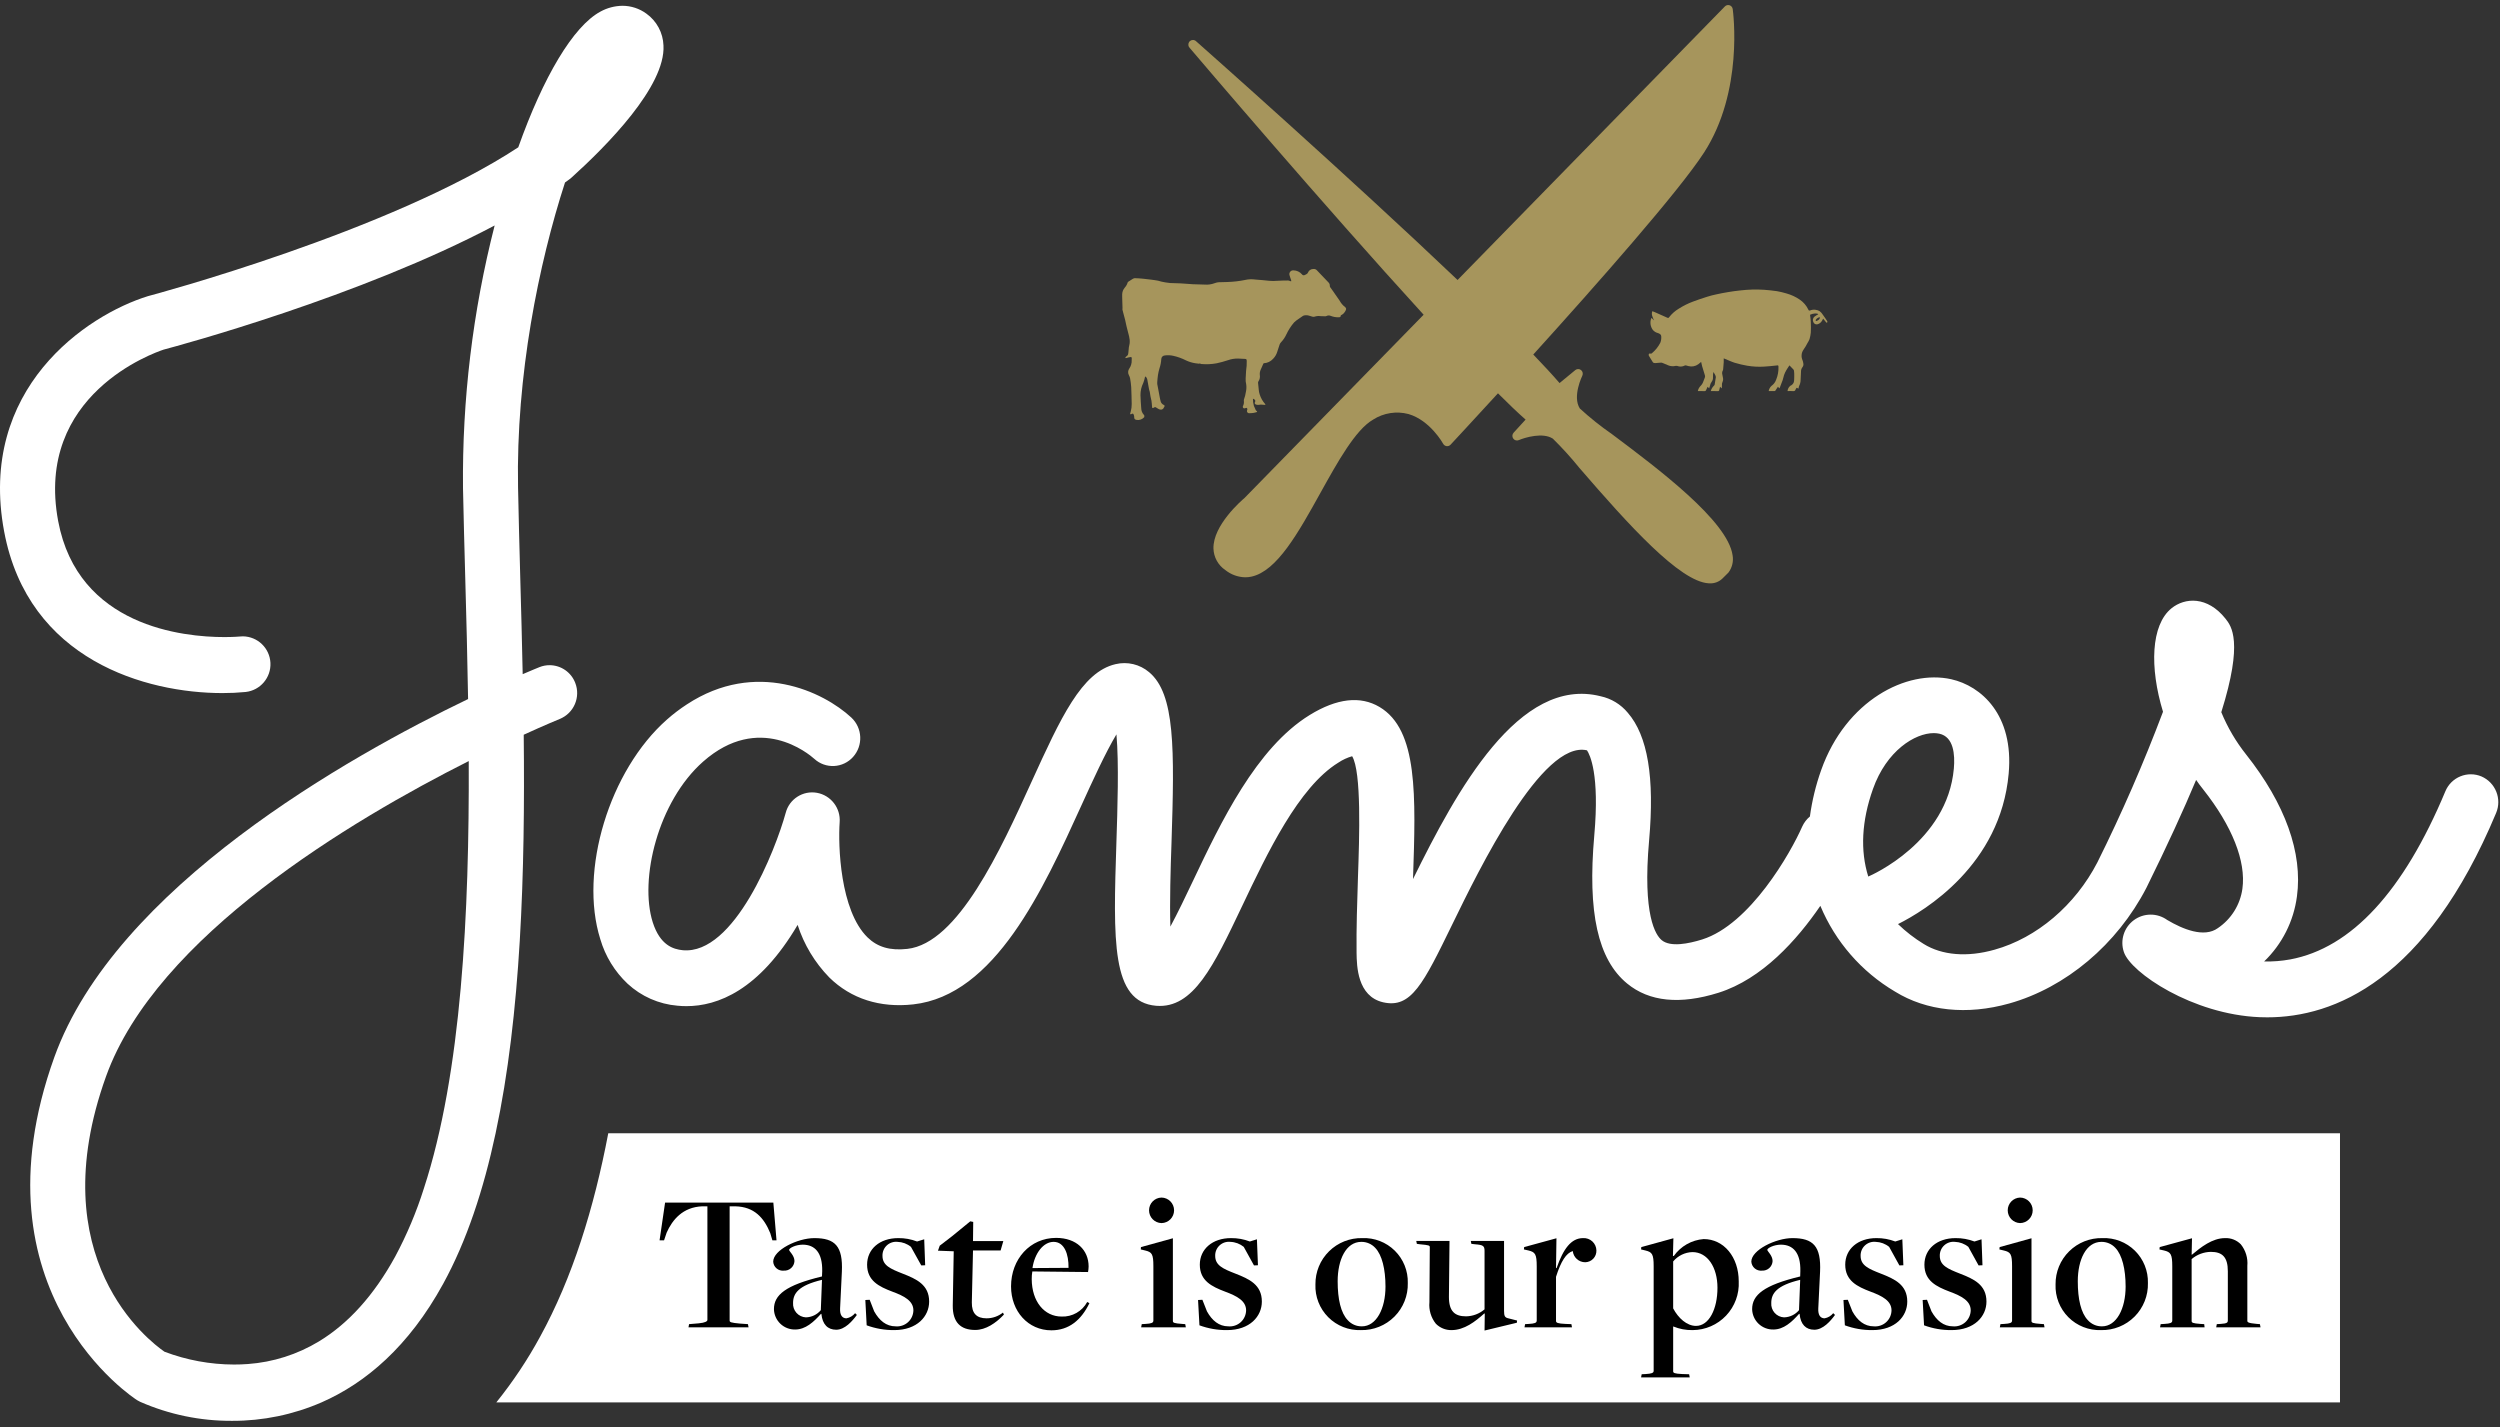 <?xml version="1.0" encoding="UTF-8"?>
<svg width="282px" height="161px" viewBox="0 0 282 161" version="1.1" xmlns="http://www.w3.org/2000/svg" xmlns:xlink="http://www.w3.org/1999/xlink">
    <rect x="0" y="0" width="282" height="161" fill="#333333" stroke="none"/>
    <title>392A7B3E-7058-4F4E-B380-E77B5CA44B01</title>
    <g id="shop" stroke="none" stroke-width="1" fill="none" fill-rule="evenodd">
        <g id="2-shop-index" transform="translate(-125, -55)" fill-rule="nonzero">
            <g id="header" transform="translate(0, -0.432)">
                <g id="james-of-shepperton-master-logo-inverted-rgb" transform="translate(125, 56)">
                    <g id="logoMark" transform="translate(126.108, 0)" fill="#A6955C">
                        <path d="M0.511,34.139 C0.503,34.212 0.5,34.286 0.502,34.36 C0.521,34.476 0.56,34.588 0.59,34.701 C0.661,34.968 0.737,35.233 0.803,35.502 C0.861,35.739 0.902,35.981 0.96,36.218 C1.055,36.606 1.167,36.989 1.254,37.378 C1.32,37.635 1.341,37.901 1.317,38.166 C1.3,38.312 1.25,38.455 1.229,38.601 C1.204,38.782 1.197,38.965 1.177,39.146 C1.157,39.324 1.162,39.514 0.968,39.617 C0.922,39.646 0.884,39.685 0.855,39.731 C0.811,39.792 0.833,39.838 0.905,39.826 C1.007,39.809 1.105,39.768 1.206,39.743 C1.279,39.726 1.354,39.714 1.43,39.709 C1.461,39.703 1.492,39.712 1.516,39.732 C1.54,39.752 1.554,39.782 1.553,39.814 C1.555,39.98 1.551,40.147 1.539,40.314 C1.529,40.4 1.51,40.485 1.484,40.568 C1.442,40.72 1.374,40.862 1.283,40.99 C1.115,41.22 1.099,41.528 1.242,41.775 C1.3,41.878 1.342,41.989 1.366,42.105 C1.426,42.428 1.468,42.755 1.492,43.082 C1.525,43.721 1.534,44.361 1.548,45 C1.553,45.294 1.514,45.587 1.435,45.87 C1.416,45.941 1.39,46.01 1.376,46.082 C1.371,46.108 1.385,46.157 1.401,46.162 C1.434,46.171 1.469,46.166 1.498,46.148 C1.648,46.042 1.736,46.068 1.788,46.246 C1.816,46.325 1.83,46.408 1.83,46.492 C1.819,46.692 1.923,46.767 2.11,46.802 C2.421,46.848 2.735,46.736 2.948,46.504 C2.986,46.47 2.968,46.371 2.969,46.302 C2.963,46.276 2.949,46.253 2.929,46.237 C2.734,46.032 2.625,45.76 2.623,45.477 C2.588,44.984 2.548,44.491 2.537,43.998 C2.533,43.523 2.642,43.053 2.853,42.628 C2.934,42.415 2.998,42.196 3.044,41.973 C3.051,41.947 3.063,41.922 3.073,41.897 C3.103,41.911 3.131,41.928 3.157,41.948 C3.253,42.061 3.312,42.202 3.326,42.35 C3.393,42.684 3.444,43.022 3.507,43.358 C3.539,43.448 3.566,43.541 3.587,43.634 C3.629,43.97 3.692,44.302 3.776,44.629 C3.816,44.857 3.823,45.091 3.844,45.323 C3.857,45.469 3.885,45.49 4.015,45.433 C4.061,45.414 4.098,45.372 4.144,45.361 C4.188,45.352 4.234,45.359 4.273,45.38 C4.397,45.45 4.51,45.541 4.639,45.598 C4.727,45.634 4.823,45.646 4.918,45.634 C4.991,45.617 5.057,45.578 5.106,45.521 C5.155,45.458 5.196,45.389 5.228,45.316 C5.283,45.215 5.273,45.172 5.171,45.113 C5.017,45.046 4.895,44.921 4.832,44.765 C4.781,44.599 4.746,44.428 4.713,44.258 C4.656,43.973 4.607,43.687 4.554,43.402 C4.513,43.184 4.466,42.966 4.429,42.747 C4.42,42.677 4.42,42.605 4.429,42.535 C4.453,42.268 4.468,42 4.51,41.736 C4.55,41.482 4.607,41.231 4.68,40.985 C4.795,40.649 4.863,40.3 4.884,39.946 C4.883,39.731 5.045,39.551 5.258,39.529 C5.593,39.48 5.934,39.495 6.263,39.574 C6.753,39.685 7.227,39.857 7.674,40.085 C8.011,40.245 8.369,40.354 8.738,40.408 C8.87,40.434 9.004,40.451 9.139,40.459 C9.205,40.446 9.268,40.42 9.324,40.383 L9.254,40.471 C9.328,40.481 9.39,40.492 9.452,40.497 C10.009,40.541 10.568,40.513 11.117,40.414 C11.549,40.322 11.976,40.206 12.395,40.067 C12.764,39.934 13.154,39.869 13.546,39.877 C13.804,39.895 14.062,39.897 14.319,39.916 C14.503,39.929 14.503,39.957 14.524,40.143 C14.534,40.514 14.51,40.884 14.452,41.25 C14.433,41.54 14.43,41.832 14.403,42.121 C14.387,42.336 14.407,42.553 14.461,42.762 C14.505,43.056 14.494,43.356 14.428,43.645 C14.385,43.938 14.311,44.225 14.207,44.502 C14.195,44.539 14.191,44.578 14.196,44.617 C14.229,44.825 14.197,45.038 14.104,45.228 C14.063,45.297 14.074,45.385 14.13,45.443 C14.185,45.501 14.273,45.515 14.344,45.476 C14.358,45.47 14.375,45.47 14.39,45.464 C14.448,45.443 14.507,45.416 14.556,45.478 C14.601,45.535 14.61,45.612 14.578,45.678 C14.534,45.757 14.537,45.854 14.587,45.93 C14.636,46.006 14.723,46.049 14.813,46.042 C14.984,46.042 15.155,46.029 15.324,46.001 C15.424,45.987 15.523,45.963 15.618,45.929 C15.715,45.896 15.725,45.84 15.638,45.792 C15.514,45.724 15.512,45.59 15.454,45.487 C15.408,45.403 15.368,45.315 15.334,45.225 C15.255,44.958 15.217,44.681 15.223,44.404 C15.385,44.449 15.504,44.57 15.493,44.676 C15.488,44.714 15.476,44.75 15.457,44.783 C15.425,44.827 15.415,44.883 15.43,44.936 C15.445,44.988 15.483,45.031 15.533,45.051 C15.617,45.086 15.708,45.104 15.799,45.104 C15.903,45.106 16.007,45.075 16.112,45.07 C16.2,45.071 16.288,45.077 16.375,45.088 C16.44,45.098 16.506,45.104 16.572,45.104 C16.628,45.099 16.653,45.057 16.604,45.01 C16.324,44.7 16.115,44.334 15.989,43.936 C15.931,43.765 15.894,43.588 15.88,43.408 C15.843,43.137 15.819,42.863 15.799,42.589 C15.802,42.532 15.822,42.478 15.856,42.432 C15.985,42.229 16.037,41.987 16.001,41.749 C15.975,41.533 16.011,41.315 16.104,41.118 C16.2,40.898 16.296,40.678 16.396,40.459 C16.411,40.43 16.438,40.409 16.469,40.402 C16.862,40.38 17.23,40.203 17.493,39.909 C17.71,39.691 17.871,39.423 17.961,39.127 C18.059,38.853 18.135,38.57 18.233,38.295 C18.268,38.198 18.323,38.111 18.395,38.038 C18.644,37.776 18.847,37.475 18.996,37.146 C19.224,36.662 19.516,36.21 19.864,35.804 C20.02,35.654 20.191,35.52 20.374,35.404 C20.527,35.291 20.684,35.182 20.844,35.079 C20.906,35.04 20.975,35.014 21.048,35.003 C21.254,34.973 21.464,34.997 21.658,35.071 C21.746,35.108 21.838,35.136 21.932,35.154 C22.012,35.175 22.096,35.175 22.176,35.153 C22.391,35.079 22.62,35.059 22.844,35.093 C23.022,35.104 23.2,35.107 23.379,35.109 C23.42,35.113 23.462,35.104 23.499,35.085 C23.661,34.998 23.855,34.993 24.022,35.072 C24.29,35.175 24.575,35.226 24.862,35.223 C24.871,35.223 24.881,35.223 24.891,35.223 C25.086,35.215 25.124,35.177 25.131,35.01 C25.218,34.966 25.301,34.914 25.378,34.856 C25.529,34.721 25.647,34.553 25.721,34.364 C25.75,34.288 25.736,34.201 25.684,34.138 C25.666,34.111 25.644,34.088 25.617,34.069 C25.361,33.873 25.15,33.624 24.997,33.339 C24.738,32.952 24.466,32.573 24.199,32.191 C24.116,32.073 24.023,31.962 23.946,31.841 C23.911,31.788 23.892,31.725 23.892,31.662 C23.901,31.53 23.853,31.4 23.759,31.306 C23.314,30.848 22.874,30.387 22.437,29.921 C22.329,29.801 22.166,29.747 22.007,29.777 C21.755,29.781 21.53,29.936 21.437,30.17 C21.372,30.333 21.217,30.382 21.078,30.451 C20.968,30.52 20.822,30.486 20.752,30.375 C20.512,30.096 20.163,29.933 19.794,29.928 C19.652,29.916 19.513,29.975 19.424,30.087 C19.335,30.198 19.307,30.347 19.35,30.483 C19.394,30.673 19.477,30.853 19.538,31.039 C19.544,31.08 19.544,31.123 19.538,31.165 C19.5,31.157 19.461,31.152 19.424,31.141 C19.354,31.107 19.279,31.083 19.202,31.071 C18.795,31.075 18.386,31.079 17.98,31.105 C17.666,31.135 17.351,31.135 17.038,31.104 C16.555,31.041 16.067,31.015 15.582,30.973 C15.481,30.964 15.379,30.957 15.278,30.943 C14.966,30.917 14.652,30.94 14.348,31.01 C13.689,31.144 13.021,31.222 12.349,31.242 C12.097,31.244 11.846,31.262 11.594,31.263 C11.352,31.253 11.11,31.293 10.884,31.382 C10.53,31.512 10.152,31.564 9.776,31.533 C9.333,31.527 8.89,31.516 8.448,31.493 C7.987,31.469 7.527,31.422 7.066,31.397 C6.668,31.376 6.27,31.378 5.873,31.357 C5.69,31.347 5.51,31.296 5.328,31.284 C5.05,31.238 4.775,31.174 4.506,31.091 C4.257,31.042 4.004,31.011 3.752,30.978 C3.465,30.94 3.177,30.903 2.889,30.877 C2.553,30.845 2.217,30.814 1.88,30.809 C1.772,30.827 1.67,30.873 1.584,30.94 C1.441,31.023 1.305,31.115 1.168,31.207 C1.133,31.227 1.106,31.259 1.092,31.297 C1.031,31.504 0.925,31.694 0.783,31.855 C0.584,32.078 0.474,32.366 0.473,32.664 C0.482,32.79 0.473,32.916 0.477,33.042 C0.487,33.409 0.501,33.774 0.511,34.139 Z" id="logoMark_PathItem_"></path>
                        <path d="M79.992,35.64 C79.826,35.399 79.676,35.158 79.502,34.926 C79.416,34.781 79.304,34.654 79.17,34.552 C78.843,34.342 78.434,34.305 78.074,34.452 C77.983,34.477 77.925,34.477 77.883,34.378 C77.661,33.901 77.31,33.496 76.871,33.207 C76.423,32.905 75.93,32.678 75.41,32.535 C75.058,32.427 74.7,32.342 74.339,32.277 C73.865,32.203 73.376,32.161 72.894,32.12 C71.992,32.062 71.086,32.087 70.188,32.194 C69.723,32.236 69.258,32.311 68.793,32.385 C68.345,32.46 67.905,32.543 67.465,32.643 C67.132,32.712 66.802,32.798 66.477,32.9 C65.93,33.074 65.39,33.249 64.85,33.456 C64.292,33.665 63.758,33.932 63.256,34.253 C62.836,34.503 62.467,34.829 62.169,35.216 C62.103,35.316 62.044,35.308 61.953,35.266 C61.48,35.05 60.999,34.843 60.517,34.627 C60.434,34.594 60.351,34.561 60.276,34.536 C60.207,34.711 60.204,34.906 60.268,35.083 C60.325,35.254 60.394,35.421 60.475,35.582 C60.376,35.482 60.285,35.382 60.185,35.291 C60.168,35.308 60.16,35.316 60.16,35.324 C60.15,35.343 60.142,35.362 60.135,35.382 C59.993,35.803 60.061,36.266 60.318,36.628 C60.467,36.814 60.675,36.945 60.907,37.001 C61.081,37.067 61.272,37.134 61.281,37.391 C61.299,37.632 61.262,37.873 61.173,38.097 C60.937,38.557 60.609,38.964 60.21,39.292 C60.17,39.325 60.117,39.334 60.069,39.317 C59.985,39.301 59.911,39.301 59.878,39.375 C59.855,39.438 59.858,39.506 59.886,39.566 C60.027,39.807 60.177,40.048 60.326,40.28 C60.363,40.333 60.42,40.37 60.484,40.38 C60.603,40.389 60.722,40.387 60.841,40.371 C60.974,40.363 61.106,40.338 61.239,40.338 C61.302,40.328 61.366,40.34 61.422,40.371 C61.629,40.479 61.845,40.521 62.053,40.637 C62.326,40.75 62.628,40.774 62.916,40.703 C62.974,40.694 63.033,40.697 63.09,40.712 C63.366,40.82 63.676,40.802 63.937,40.662 C63.984,40.642 64.037,40.639 64.086,40.654 C64.178,40.67 64.261,40.703 64.352,40.728 C64.733,40.828 65.138,40.752 65.456,40.521 C65.572,40.438 65.672,40.338 65.78,40.255 C65.808,40.415 65.844,40.573 65.888,40.728 C65.995,41.085 66.112,41.434 66.211,41.791 C66.229,41.862 66.226,41.937 66.203,42.007 C66.153,42.156 66.095,42.297 66.037,42.438 C65.971,42.647 65.854,42.835 65.697,42.986 C65.55,43.141 65.45,43.334 65.406,43.542 C65.672,43.542 65.913,43.542 66.162,43.551 C66.244,43.556 66.319,43.505 66.344,43.426 C66.402,43.31 66.452,43.185 66.51,43.061 L66.685,43.235 C66.72,43.143 66.751,43.049 66.776,42.953 C66.799,42.787 66.865,42.63 66.967,42.497 C67.071,42.365 67.124,42.2 67.116,42.032 C67.116,41.907 67.116,41.774 67.124,41.65 C67.131,41.563 67.145,41.477 67.166,41.393 C67.254,41.522 67.332,41.658 67.398,41.799 C67.423,41.851 67.437,41.908 67.44,41.965 C67.407,42.247 67.357,42.53 67.307,42.812 C67.293,42.865 67.26,42.912 67.216,42.945 C67.049,43.11 66.929,43.317 66.867,43.543 C67.149,43.543 67.415,43.543 67.681,43.551 C67.752,43.557 67.814,43.506 67.822,43.435 C67.855,43.319 67.88,43.202 67.913,43.061 C67.98,43.119 68.029,43.169 68.112,43.244 C68.121,43.111 68.129,43.003 68.129,42.903 C68.11,42.776 68.13,42.645 68.187,42.529 C68.267,42.361 68.281,42.169 68.229,41.99 C68.204,41.882 68.187,41.774 68.17,41.674 C68.125,41.514 68.149,41.342 68.237,41.201 C68.253,41.173 68.261,41.142 68.262,41.11 C68.287,40.836 68.311,40.562 68.328,40.28 C68.336,40.147 68.328,40.006 68.328,39.856 C68.351,39.862 68.374,39.87 68.395,39.881 C68.793,40.039 69.175,40.23 69.573,40.354 C70.037,40.493 70.508,40.604 70.985,40.686 C71.613,40.79 72.25,40.824 72.886,40.786 C73.367,40.761 73.857,40.703 74.338,40.653 C74.48,40.636 74.496,40.645 74.504,40.803 C74.523,41.312 74.43,41.819 74.231,42.289 C74.134,42.556 73.957,42.788 73.724,42.953 C73.552,43.106 73.438,43.314 73.4,43.542 C73.641,43.542 73.865,43.55 74.089,43.542 C74.114,43.542 74.156,43.5 74.172,43.467 C74.264,43.334 74.355,43.193 74.446,43.052 C74.504,43.127 74.546,43.177 74.596,43.235 C74.621,43.193 74.637,43.177 74.654,43.152 C74.762,42.87 74.878,42.596 74.978,42.305 C75.044,42.122 75.069,41.915 75.135,41.732 C75.204,41.542 75.29,41.359 75.393,41.184 C75.5,40.994 75.633,40.819 75.741,40.645 C75.899,40.811 76.048,40.952 76.189,41.11 C76.223,41.153 76.246,41.205 76.256,41.259 C76.272,41.361 76.281,41.463 76.281,41.566 C76.281,41.807 76.289,42.048 76.273,42.289 C76.268,42.385 76.251,42.479 76.223,42.571 C76.153,42.74 76.019,42.875 75.849,42.945 C75.663,43.09 75.545,43.307 75.525,43.542 C75.733,43.542 75.949,43.534 76.165,43.551 C76.289,43.551 76.38,43.534 76.422,43.393 C76.445,43.338 76.472,43.285 76.505,43.235 C76.538,43.169 76.58,43.152 76.629,43.202 C76.67,43.231 76.715,43.253 76.762,43.269 C76.773,43.169 76.795,43.072 76.829,42.978 C76.945,42.755 77.005,42.507 77.003,42.256 C77.02,41.965 77.028,41.666 77.045,41.367 C77.037,41.185 77.093,41.006 77.202,40.861 C77.309,40.731 77.346,40.558 77.302,40.396 C77.287,40.285 77.259,40.177 77.219,40.072 C77.041,39.683 77.082,39.228 77.327,38.877 C77.418,38.752 77.501,38.611 77.584,38.479 C77.651,38.362 77.709,38.246 77.775,38.13 C77.867,37.989 77.945,37.838 78.008,37.682 C78.079,37.441 78.127,37.193 78.149,36.943 C78.17,36.556 78.17,36.168 78.149,35.781 C78.14,35.498 78.099,35.216 78.066,34.934 C78.448,34.76 78.904,34.743 78.996,34.884 C78.845,34.962 78.701,35.051 78.564,35.15 C78.388,35.295 78.333,35.541 78.431,35.748 C78.462,35.848 78.533,35.932 78.626,35.98 C78.72,36.028 78.829,36.037 78.929,36.005 C79.138,35.942 79.314,35.798 79.419,35.606 C79.46,35.532 79.493,35.457 79.543,35.374 C79.618,35.465 79.684,35.548 79.751,35.631 C79.8,35.698 79.85,35.756 79.9,35.814 C79.927,35.833 79.962,35.836 79.991,35.822 C80.012,35.796 80.024,35.764 80.025,35.731 C80.023,35.698 80.011,35.666 79.992,35.64 L79.992,35.64 Z M79.046,35.499 C78.973,35.558 78.892,35.606 78.805,35.64 C78.78,35.656 78.73,35.623 78.705,35.598 C78.688,35.59 78.697,35.532 78.713,35.507 C78.816,35.346 78.982,35.238 79.17,35.208 C79.184,35.32 79.136,35.431 79.046,35.499 L79.046,35.499 Z" id="logoMark_CompoundPathItem_"></path>
                        <path d="M34.477,34.932 L14.273,55.607 C13.946,55.883 10.702,58.685 10.77,61.31 C10.8,62.287 11.299,63.19 12.11,63.736 C12.748,64.246 13.537,64.533 14.354,64.551 C14.591,64.551 14.827,64.525 15.059,64.475 C17.94,63.844 20.321,59.558 22.841,55.021 C24.787,51.518 26.798,47.896 28.785,46.761 C29.965,46.008 31.405,45.78 32.759,46.133 C35.211,46.838 36.667,49.463 36.682,49.49 C36.761,49.636 36.905,49.735 37.069,49.757 C37.233,49.776 37.397,49.717 37.511,49.598 C37.791,49.297 39.898,47.034 42.862,43.797 C44.054,44.989 45.111,46 45.979,46.763 L44.627,48.24 C44.461,48.422 44.442,48.694 44.582,48.897 C44.72,49.1 44.983,49.176 45.208,49.079 C45.899,48.782 47.932,48.175 49.053,48.912 C50.111,49.953 51.109,51.053 52.043,52.207 C57.636,58.689 63.37,65.033 66.63,65.23 C66.684,65.233 66.736,65.236 66.788,65.236 C67.291,65.247 67.779,65.063 68.149,64.722 L68.861,64.016 C69.277,63.462 69.447,62.762 69.33,62.08 C68.795,58.202 60.921,52.299 55.71,48.394 C54.441,47.515 53.234,46.551 52.096,45.508 C51.23,44.161 52.362,41.844 52.374,41.821 C52.484,41.6 52.427,41.333 52.236,41.176 C52.047,41.021 51.774,41.022 51.586,41.178 L49.808,42.642 C49.026,41.73 48.019,40.641 46.845,39.423 C54.072,31.441 63.296,20.992 66.118,16.625 C70.573,9.732 69.395,0.826 69.342,0.45 C69.315,0.254 69.18,0.09 68.992,0.026 C68.805,-0.036 68.6,0.015 68.462,0.155 L38.306,31.014 C26.099,19.389 9.808,4.967 8.837,4.108 C8.788,4.056 8.73,4.015 8.665,3.986 L8.658,3.983 C8.423,3.882 8.149,3.969 8.015,4.187 C7.883,4.401 7.92,4.679 8.103,4.851 C8.913,5.805 23.11,22.495 34.477,34.932 Z" id="logoMark_PathItem_2"></path>
                    </g>
                    <g id="type" fill="#FFFFFF">
                        <path d="M64.239,19.651 L64.463,19.469 C68.448,15.874 75.089,9.158 74.84,4.56 C74.788,3.126 74.074,1.798 72.906,0.965 C72.125,0.395 71.183,0.085 70.216,0.085 C69.351,0.095 68.501,0.317 67.742,0.733 C64.646,2.393 61.267,8.146 58.461,16.049 C44,25.554 17.104,32.726 16.822,32.801 L16.697,32.834 C9.766,34.976 -2.553,43.269 0.469,59.39 C3.191,73.934 16.531,77.611 25.082,77.611 C25.96,77.614 26.839,77.573 27.713,77.487 C29.364,77.3 30.586,75.864 30.505,74.205 C30.424,72.545 29.067,71.235 27.406,71.211 C27.306,71.211 27.215,71.219 27.116,71.227 C26.983,71.236 26.327,71.294 25.306,71.294 C20.699,71.294 8.795,70.123 6.562,58.211 C3.889,43.933 17.411,39.218 18.457,38.869 C20.184,38.412 40.622,32.9 55.797,24.865 C53.322,34.554 52.122,44.525 52.227,54.525 C52.293,57.746 52.385,61.183 52.484,64.769 C52.601,69.052 52.725,73.602 52.8,78.284 C39.294,84.784 13.012,99.543 6.13,118.678 C-3.433,145.275 15.286,157.262 15.477,157.378 L15.818,157.561 C19.083,158.993 22.612,159.723 26.178,159.703 C29.65,159.714 33.087,159.005 36.272,157.619 C41.228,155.444 46.109,151.335 49.994,144.237 C52.634,139.423 54.543,133.645 55.905,127.261 C58.777,113.855 59.242,97.775 59.076,82.31 C61.541,81.181 63.06,80.566 63.135,80.533 C64.737,79.884 65.518,78.066 64.886,76.457 C64.427,75.261 63.279,74.47 61.998,74.465 C61.608,74.463 61.222,74.537 60.86,74.681 C60.661,74.764 59.997,75.029 58.959,75.478 C58.884,71.767 58.785,68.123 58.685,64.595 C58.594,61.025 58.494,57.613 58.436,54.409 C58.195,41.799 60.761,29.19 63.733,20.017 C63.907,19.9 64.073,19.776 64.239,19.651 Z M44.573,141.182 C42.191,145.524 39.31,148.72 35.973,150.745 C33.544,152.214 30.802,153.088 27.971,153.294 C27.431,153.335 26.908,153.352 26.393,153.352 C23.716,153.345 21.061,152.856 18.557,151.908 C16.839,150.721 4.561,141.415 11.966,120.836 C17.636,105.055 39.642,91.947 52.874,85.281 C52.941,102.374 52.078,120.429 47.811,133.495 C46.972,136.153 45.888,138.726 44.573,141.182 L44.573,141.182 Z" id="type_CompoundPathItem_"></path>
                        <path d="M279.915,87.017 C279.154,86.695 278.295,86.691 277.53,87.004 C276.766,87.317 276.157,87.922 275.839,88.685 C271.124,99.983 265.23,106.367 258.34,107.654 C257.368,107.831 256.381,107.909 255.393,107.886 C257.425,105.928 258.731,103.337 259.096,100.539 C259.76,95.65 257.776,90.113 253.359,84.534 C252.208,83.085 251.266,81.481 250.562,79.769 C253.069,71.784 251.699,70.057 251.035,69.218 C249.001,66.661 246.453,66.819 244.934,68.056 C242.626,69.94 242.46,74.714 243.987,79.719 C241.807,85.505 239.336,91.177 236.582,96.712 C234.084,101.544 229.75,105.229 224.985,106.558 C221.905,107.429 219.066,107.197 216.991,105.91 C215.946,105.271 214.975,104.52 214.094,103.669 C217.141,102.15 225.658,96.995 226.579,86.693 C227.177,80.043 223.466,76.806 220.104,76.05 C215.074,74.922 208.208,78.45 205.427,86.303 C204.825,87.997 204.399,89.75 204.157,91.532 C203.788,91.839 203.493,92.225 203.294,92.661 C201.991,95.633 197.408,103.702 192.004,105.404 C190.468,105.885 188.426,106.292 187.447,105.487 C186.766,104.931 185.264,102.714 186.019,94.23 C186.65,87.133 185.861,82.418 183.612,79.828 C182.829,78.881 181.75,78.226 180.548,77.968 C171.359,75.644 164.303,88.61 159.388,98.589 L159.388,98.572 C159.704,89.175 159.961,81.762 155.612,79.18 C153.445,77.894 150.797,78.201 147.734,80.085 C141.699,83.804 137.714,92.172 134.518,98.904 C133.763,100.498 132.85,102.407 132.019,103.951 C131.928,101.171 132.044,97.402 132.144,94.546 C132.492,83.871 132.551,77.703 129.62,75.254 C128.575,74.366 127.169,74.03 125.835,74.349 C122.008,75.229 119.642,80.417 116.371,87.59 C112.868,95.293 108.07,105.836 102.342,106.467 C100.408,106.683 98.989,106.268 97.86,105.172 C94.747,102.125 94.531,94.762 94.713,92.189 C94.839,90.585 93.731,89.146 92.148,88.86 C90.566,88.581 89.034,89.563 88.628,91.118 C87.475,95.318 82.834,107.164 77.007,106.616 C75.952,106.508 74.458,106.068 73.628,103.462 C72.101,98.622 74.209,89.848 79.314,85.34 C85.623,79.778 91.219,84.46 91.858,85.033 C92.463,85.588 93.266,85.877 94.086,85.837 C94.906,85.796 95.676,85.429 96.224,84.817 C97.381,83.527 97.292,81.549 96.025,80.367 C92.87,77.445 85.258,73.793 77.488,78.881 C76.697,79.395 75.945,79.967 75.238,80.592 C68.73,86.328 65.285,97.684 67.717,105.379 C68.279,107.293 69.339,109.024 70.789,110.393 C72.335,111.826 74.317,112.699 76.417,112.875 C76.754,112.909 77.092,112.926 77.43,112.925 C80.933,112.925 85.623,111.149 89.973,103.761 C90.689,105.985 91.911,108.014 93.543,109.688 C95.991,112.095 99.271,113.141 103.014,112.726 C112.229,111.705 117.658,99.801 122.008,90.229 C123.203,87.606 124.706,84.31 125.934,82.268 C126.225,85.464 126.051,90.785 125.934,94.338 C125.569,105.637 125.345,112.452 130.409,112.884 C134.617,113.232 136.909,108.368 140.113,101.635 C142.952,95.658 146.488,88.22 150.954,85.464 C151.436,85.141 151.965,84.894 152.523,84.734 C153.586,86.51 153.337,93.882 153.179,98.356 C153.088,101.187 152.988,104.117 153.021,106.923 C153.046,108.384 153.096,111.821 156.026,112.493 C159.189,113.207 160.542,110.418 163.83,103.677 C166.868,97.443 173.949,82.899 179.013,84.07 C179.336,84.551 180.449,86.759 179.835,93.666 C179.063,102.358 180.241,107.67 183.545,110.377 C186.036,112.427 189.506,112.776 193.847,111.414 C198.778,109.862 202.713,105.446 205.336,101.61 C207.025,105.658 209.978,109.05 213.754,111.281 C217.307,113.481 221.881,113.963 226.637,112.626 C233.029,110.833 238.799,105.977 242.111,99.585 C244.477,94.795 246.311,90.777 247.723,87.407 C247.972,87.772 248.237,88.129 248.52,88.478 C251.79,92.612 253.367,96.588 252.944,99.676 C252.694,101.486 251.686,103.104 250.172,104.126 C248.619,105.247 246.212,104.242 244.46,103.204 C243.335,102.393 241.814,102.402 240.698,103.226 C239.582,104.051 239.127,105.501 239.571,106.815 C240.335,109.148 247.332,113.863 254.887,114.17 C255.169,114.179 255.451,114.187 255.742,114.187 C263.321,114.187 273.664,110.02 281.559,91.143 C282.233,89.549 281.5,87.71 279.915,87.017 L279.915,87.017 Z M210.74,98.306 C209.827,95.384 209.985,92.047 211.271,88.428 C212.799,84.103 216.012,82.127 218.128,82.127 C218.34,82.127 218.552,82.149 218.759,82.193 C220.37,82.55 220.536,84.526 220.394,86.128 C219.656,94.388 211.122,98.149 210.74,98.306 Z" id="type_CompoundPathItem_2"></path>
                    </g>
                    <g id="tagline" transform="translate(55.766, 126.742)">
                        <path d="M208.185,0.52 L208.185,30.877 L0.221,30.877 C2.083,28.564 3.733,26.089 5.152,23.481 C8.805,16.832 11.237,8.97 12.847,0.52 L208.185,0.52 Z" id="tagline_PathItem_" fill="#FFFFFF"></path>
                        <path d="M31.467,8.34 L19.256,8.34 L18.633,12.598 L19.14,12.598 L19.43,11.735 C20.078,10.274 21.256,8.854 23.431,8.763 L24.029,8.763 L24.029,21.58 C24.029,21.738 23.763,21.895 23.049,21.962 L21.962,22.053 L21.896,22.41 L28.669,22.41 L28.603,22.053 L27.673,21.987 C26.669,21.895 26.536,21.829 26.536,21.646 L26.536,8.763 L27.183,8.763 C29.317,8.813 30.404,10.049 31.118,11.785 L31.359,12.598 L31.824,12.598 L31.467,8.34 Z" id="tagline_CompoundPathItem_" fill="#000000"></path>
                        <path d="M40.69,20.816 C40.444,21.121 40.096,21.327 39.71,21.397 C39.246,21.397 38.955,21.04 38.997,20.277 L39.196,16.151 C39.329,13.246 38.424,12.349 36.091,12.349 C34.198,12.349 31.451,13.694 31.451,15.005 C31.468,15.301 31.606,15.576 31.832,15.767 C32.058,15.958 32.352,16.049 32.646,16.018 C32.949,16.037 33.247,15.933 33.473,15.73 C33.7,15.527 33.835,15.242 33.85,14.939 C33.85,14.308 33.244,13.835 33.244,13.677 C33.244,13.47 33.999,13.088 34.78,13.088 C36.157,13.088 37.021,13.993 36.979,16.085 L36.954,16.674 C32.845,17.662 31.534,18.766 31.534,20.36 C31.547,20.983 31.807,21.575 32.257,22.007 C32.707,22.438 33.31,22.673 33.933,22.659 C35.087,22.659 36,21.829 36.847,20.883 L36.888,20.907 C37.004,22.078 37.602,22.684 38.557,22.684 C39.536,22.684 40.375,21.713 40.889,21.015 L40.69,20.816 Z M36.822,20.476 C36.404,20.978 35.789,21.274 35.136,21.289 C34.728,21.269 34.345,21.085 34.073,20.779 C33.802,20.473 33.664,20.071 33.692,19.662 C33.692,18.583 34.315,17.687 36.954,17.056 L36.822,20.476 Z" id="tagline_CompoundPathItem_2" fill="#000000"></path>
                        <path d="M46.061,16.358 C44.666,15.811 43.778,15.429 43.778,14.35 C43.762,13.903 43.942,13.472 44.271,13.168 C44.6,12.865 45.044,12.721 45.488,12.772 C46.037,12.791 46.565,12.989 46.991,13.337 L48.153,15.429 L48.593,15.412 L48.485,12.482 L47.68,12.731 C47.002,12.47 46.281,12.34 45.555,12.349 C43.463,12.349 42.043,13.586 42.043,15.346 C42.043,17.164 43.396,17.82 44.882,18.384 C46.219,18.874 47.265,19.422 47.265,20.501 C47.255,21.011 47.035,21.494 46.656,21.836 C46.276,22.177 45.773,22.346 45.264,22.302 C44.193,22.302 43.421,21.646 42.84,20.609 L42.334,19.305 L41.844,19.33 L41.994,22.186 C42.99,22.552 44.045,22.735 45.107,22.725 C47.68,22.725 49.042,21.173 49.042,19.505 C49.041,17.612 47.613,16.964 46.061,16.358 Z" id="tagline_CompoundPathItem_3" fill="#000000"></path>
                        <path d="M57.367,20.75 C56.844,21.167 56.194,21.396 55.524,21.397 C54.387,21.397 53.839,20.833 53.856,19.596 L53.989,13.744 L57.102,13.744 L57.409,12.681 L53.989,12.681 L54.014,10.523 L53.681,10.456 L51.639,12.125 L50.236,13.204 L50.037,13.768 L51.814,13.835 L51.706,19.936 C51.681,21.854 52.594,22.709 54.238,22.709 C55.433,22.709 56.571,21.937 57.475,20.974 L57.367,20.75 Z" id="tagline_CompoundPathItem_4" fill="#000000"></path>
                        <path d="M66.872,19.554 C66.301,20.608 65.181,21.245 63.983,21.198 C62.033,21.198 60.63,19.505 60.613,16.989 C60.609,16.695 60.631,16.4 60.68,16.109 C60.895,16.109 66.964,16.176 66.964,16.176 C67.005,15.968 67.027,15.757 67.03,15.545 C67.03,13.719 65.677,12.324 63.361,12.324 C60.43,12.324 58.28,14.715 58.28,17.795 C58.28,20.609 60.206,22.75 62.829,22.75 C64.789,22.75 66.183,21.621 67.121,19.687 L66.872,19.554 Z M63.079,12.772 C64.299,12.772 64.789,14.167 64.764,15.703 L60.696,15.728 C60.945,14.034 61.941,12.772 63.079,12.772 Z" id="tagline_CompoundPathItem_5" fill="#000000"></path>
                        <path d="M75.248,7.775 C74.468,7.796 73.846,8.434 73.846,9.215 C73.846,9.996 74.468,10.635 75.248,10.655 C76.036,10.645 76.67,10.003 76.67,9.215 C76.67,8.427 76.036,7.785 75.248,7.775 L75.248,7.775 Z M73.447,22.028 L73.023,22.053 L72.957,22.41 L77.996,22.41 L77.929,22.053 L77.581,22.028 C76.668,21.962 76.535,21.895 76.535,21.696 L76.535,12.366 L72.932,13.362 L72.916,13.627 L73.405,13.744 C74.177,13.926 74.335,14.15 74.335,15.52 L74.335,21.646 C74.335,21.92 74.094,21.987 73.447,22.028 Z" id="tagline_CompoundPathItem_6" fill="#000000"></path>
                        <path d="M83.599,16.358 C82.196,15.811 81.308,15.429 81.308,14.35 C81.294,13.903 81.474,13.473 81.803,13.17 C82.131,12.867 82.575,12.722 83.018,12.772 C83.57,12.791 84.1,12.989 84.529,13.337 L85.683,15.429 L86.131,15.412 L86.015,12.482 L85.218,12.731 C84.538,12.47 83.814,12.34 83.085,12.349 C81.001,12.349 79.573,13.586 79.573,15.346 C79.573,17.164 80.935,17.82 82.421,18.384 C83.749,18.874 84.795,19.422 84.795,20.501 C84.785,21.011 84.565,21.494 84.185,21.836 C83.806,22.177 83.303,22.346 82.794,22.302 C81.732,22.302 80.951,21.646 80.378,20.609 L79.864,19.305 L79.374,19.33 L79.532,22.186 C80.528,22.553 81.583,22.736 82.645,22.725 C85.218,22.725 86.571,21.173 86.571,19.505 C86.571,17.612 85.152,16.964 83.599,16.358 Z" id="tagline_CompoundPathItem_7" fill="#000000"></path>
                        <path d="M97.902,12.349 C96.501,12.315 95.147,12.852 94.15,13.837 C93.152,14.822 92.598,16.169 92.615,17.571 C92.56,18.949 93.083,20.289 94.056,21.267 C95.029,22.245 96.366,22.773 97.745,22.726 C99.161,22.757 100.528,22.207 101.528,21.203 C102.527,20.199 103.071,18.829 103.033,17.413 C103.07,16.047 102.54,14.727 101.567,13.767 C100.595,12.807 99.268,12.294 97.902,12.349 L97.902,12.349 Z M97.853,22.302 C97.245,22.313 96.663,22.059 96.259,21.605 C95.478,20.792 95.122,19.239 95.122,17.213 C95.122,14.798 96.059,12.772 97.786,12.772 C98.385,12.764 98.959,13.011 99.364,13.453 C100.119,14.242 100.517,15.836 100.517,17.819 C100.517,20.293 99.496,22.302 97.853,22.302 Z" id="tagline_CompoundPathItem_8" fill="#000000"></path>
                        <path d="M114.314,21.381 C113.982,21.289 113.891,21.132 113.891,20.542 L113.891,12.664 L110.138,12.664 L110.205,12.996 L110.628,13.046 C111.516,13.113 111.691,13.221 111.691,13.785 L111.691,20.385 C111.109,20.882 110.372,21.161 109.607,21.173 C108.337,21.173 107.673,20.609 107.673,18.99 L107.739,12.664 L103.987,12.664 L104.054,12.996 L104.411,13.046 C105.432,13.138 105.515,13.179 105.515,13.378 L105.473,19.579 C105.391,20.454 105.653,21.327 106.204,22.012 C106.669,22.478 107.304,22.736 107.963,22.726 C109.408,22.726 110.645,21.762 111.649,20.858 L111.716,20.858 L111.691,22.775 L115.335,21.895 L115.36,21.646 L114.314,21.381 Z" id="tagline_CompoundPathItem_9" fill="#000000"></path>
                        <path d="M122.798,12.349 C121.462,12.349 120.573,13.561 119.818,15.728 L119.752,15.728 L119.802,12.366 L116.157,13.362 L116.133,13.627 L116.647,13.744 C117.403,13.926 117.577,14.15 117.577,15.545 L117.577,21.646 C117.577,21.92 117.336,21.987 116.689,22.028 L116.265,22.053 L116.199,22.41 L121.553,22.41 L121.487,22.053 L120.823,22.028 C119.934,21.987 119.752,21.895 119.752,21.696 L119.752,16.715 C120.308,14.955 120.906,14.034 121.644,13.81 C121.719,14.525 122.32,15.068 123.039,15.072 C123.385,15.067 123.714,14.924 123.953,14.674 C124.192,14.424 124.32,14.089 124.309,13.743 C124.303,13.355 124.137,12.986 123.852,12.723 C123.566,12.46 123.186,12.324 122.798,12.349 Z" id="tagline_CompoundPathItem_10" fill="#000000"></path>
                        <path d="M136.412,12.457 C135.056,12.559 133.817,13.263 133.033,14.374 L132.942,14.349 L132.992,12.366 L129.372,13.362 L129.348,13.627 L129.837,13.744 C130.593,13.926 130.767,14.15 130.767,15.52 L130.767,27.324 C130.767,27.573 130.501,27.64 129.879,27.681 L129.414,27.706 L129.348,28.063 L134.835,28.063 L134.768,27.706 L133.988,27.681 C133.075,27.64 132.967,27.549 132.967,27.366 L132.967,22.319 L132.992,22.319 C133.681,22.602 134.422,22.741 135.167,22.726 C136.595,22.717 137.958,22.126 138.939,21.088 C139.92,20.05 140.435,18.656 140.363,17.23 C140.364,14.482 138.678,12.457 136.412,12.457 Z M135.54,22.252 C134.519,22.252 133.548,21.381 132.967,20.277 L132.967,14.98 C133.507,14.333 134.299,13.949 135.142,13.926 C136.852,13.926 137.964,15.653 137.964,17.952 C137.965,20.36 137.01,22.252 135.541,22.252 L135.54,22.252 Z" id="tagline_CompoundPathItem_11" fill="#000000"></path>
                        <path d="M151.022,20.816 C150.779,21.12 150.434,21.327 150.051,21.397 C149.578,21.397 149.296,21.04 149.337,20.277 L149.537,16.151 C149.67,13.246 148.756,12.349 146.424,12.349 C144.539,12.349 141.783,13.694 141.783,15.005 C141.803,15.301 141.943,15.577 142.17,15.768 C142.397,15.959 142.692,16.049 142.987,16.018 C143.289,16.035 143.585,15.93 143.81,15.728 C144.034,15.525 144.168,15.241 144.182,14.939 C144.182,14.308 143.585,13.835 143.585,13.677 C143.585,13.47 144.34,13.088 145.12,13.088 C146.49,13.088 147.362,13.993 147.312,16.085 L147.295,16.674 C143.186,17.662 141.875,18.766 141.875,20.36 C141.887,20.983 142.147,21.575 142.597,22.007 C143.047,22.438 143.65,22.673 144.274,22.659 C145.427,22.659 146.341,21.829 147.179,20.883 L147.229,20.907 C147.337,22.078 147.934,22.684 148.889,22.684 C149.869,22.684 150.715,21.713 151.222,21.015 L151.022,20.816 Z M147.162,20.476 C146.741,20.978 146.124,21.274 145.469,21.289 C145.061,21.268 144.679,21.084 144.409,20.778 C144.139,20.471 144.003,20.07 144.033,19.662 C144.033,18.583 144.647,17.687 147.295,17.056 L147.162,20.476 Z" id="tagline_CompoundPathItem_12" fill="#000000"></path>
                        <path d="M156.402,16.358 C154.999,15.811 154.111,15.429 154.111,14.35 C154.096,13.903 154.277,13.473 154.605,13.17 C154.933,12.867 155.377,12.722 155.821,12.772 C156.372,12.791 156.903,12.989 157.331,13.337 L158.485,15.429 L158.934,15.412 L158.817,12.482 L158.021,12.731 C157.34,12.47 156.616,12.34 155.887,12.349 C153.803,12.349 152.376,13.586 152.376,15.346 C152.376,17.164 153.737,17.82 155.223,18.384 C156.551,18.874 157.597,19.422 157.597,20.501 C157.589,21.011 157.369,21.495 156.989,21.837 C156.61,22.179 156.105,22.347 155.597,22.302 C154.534,22.302 153.754,21.646 153.181,20.609 L152.666,19.305 L152.176,19.33 L152.334,22.186 C153.331,22.552 154.385,22.735 155.447,22.725 C158.021,22.725 159.374,21.173 159.374,19.505 C159.374,17.612 157.954,16.964 156.402,16.358 Z" id="tagline_CompoundPathItem_13" fill="#000000"></path>
                        <path d="M165.326,16.358 C163.931,15.811 163.043,15.429 163.043,14.35 C163.029,13.903 163.209,13.473 163.537,13.17 C163.865,12.867 164.309,12.722 164.753,12.772 C165.304,12.791 165.835,12.989 166.264,13.337 L167.418,15.429 L167.857,15.412 L167.75,12.482 L166.953,12.731 C166.272,12.471 165.548,12.341 164.819,12.349 C162.727,12.349 161.308,13.586 161.308,15.346 C161.308,17.164 162.661,17.82 164.147,18.384 C165.483,18.874 166.53,19.422 166.53,20.501 C166.52,21.011 166.299,21.494 165.92,21.836 C165.541,22.177 165.037,22.346 164.529,22.302 C163.458,22.302 162.686,21.646 162.105,20.609 L161.599,19.305 L161.109,19.33 L161.267,22.186 C162.26,22.552 163.312,22.735 164.371,22.725 C166.953,22.725 168.306,21.173 168.306,19.505 C168.306,17.612 166.886,16.964 165.326,16.358 Z" id="tagline_CompoundPathItem_14" fill="#000000"></path>
                        <path d="M172.099,7.775 C171.322,7.8 170.705,8.438 170.705,9.215 C170.705,9.993 171.322,10.63 172.099,10.655 C172.887,10.645 173.521,10.003 173.521,9.215 C173.521,8.427 172.887,7.785 172.099,7.775 L172.099,7.775 Z M170.306,22.028 L169.883,22.053 L169.817,22.41 L174.856,22.41 L174.789,22.053 L174.432,22.028 C173.519,21.962 173.386,21.895 173.386,21.696 L173.386,12.366 L169.792,13.362 L169.767,13.627 L170.257,13.744 C171.037,13.926 171.195,14.15 171.195,15.52 L171.195,21.646 C171.195,21.92 170.946,21.987 170.306,22.028 L170.306,22.028 Z" id="tagline_CompoundPathItem_15" fill="#000000"></path>
                        <path d="M181.389,12.349 C179.988,12.315 178.633,12.852 177.636,13.837 C176.638,14.822 176.084,16.169 176.101,17.571 C176.047,18.949 176.569,20.289 177.542,21.267 C178.515,22.245 179.852,22.773 181.231,22.726 C182.647,22.757 184.014,22.207 185.014,21.203 C186.013,20.199 186.557,18.829 186.519,17.413 C186.555,16.048 186.024,14.728 185.052,13.768 C184.08,12.809 182.753,12.295 181.389,12.349 Z M181.339,22.302 C180.731,22.313 180.149,22.059 179.745,21.605 C178.965,20.792 178.608,19.239 178.608,17.213 C178.608,14.798 179.546,12.772 181.272,12.772 C181.871,12.764 182.445,13.011 182.85,13.453 C183.605,14.242 184.004,15.836 184.004,17.819 C184.003,20.293 182.982,22.302 181.339,22.302 Z" id="tagline_CompoundPathItem_16" fill="#000000"></path>
                        <path d="M194.712,22.028 L194.289,22.053 L194.222,22.41 L199.22,22.41 L199.153,22.053 L198.821,22.028 C197.8,21.937 197.734,21.829 197.734,21.671 L197.734,15.479 C197.812,14.603 197.547,13.731 196.995,13.046 C196.528,12.573 195.883,12.319 195.219,12.349 C193.782,12.349 192.487,13.378 191.491,14.217 L191.45,14.217 L191.491,12.366 L187.847,13.362 L187.822,13.628 L188.337,13.744 C189.092,13.926 189.266,14.151 189.266,15.545 L189.266,21.647 C189.266,21.92 189.026,21.987 188.378,22.028 L187.955,22.053 L187.889,22.41 L192.911,22.41 L192.869,22.053 L192.446,22.028 C191.583,21.962 191.45,21.896 191.45,21.696 L191.45,14.715 C192.058,14.199 192.827,13.911 193.625,13.901 C194.886,13.901 195.534,14.466 195.534,16.084 L195.534,21.646 C195.534,21.854 195.468,21.987 194.712,22.028 Z" id="tagline_CompoundPathItem_17" fill="#000000"></path>
                    </g>
                </g>
            </g>
        </g>
    </g>
</svg>